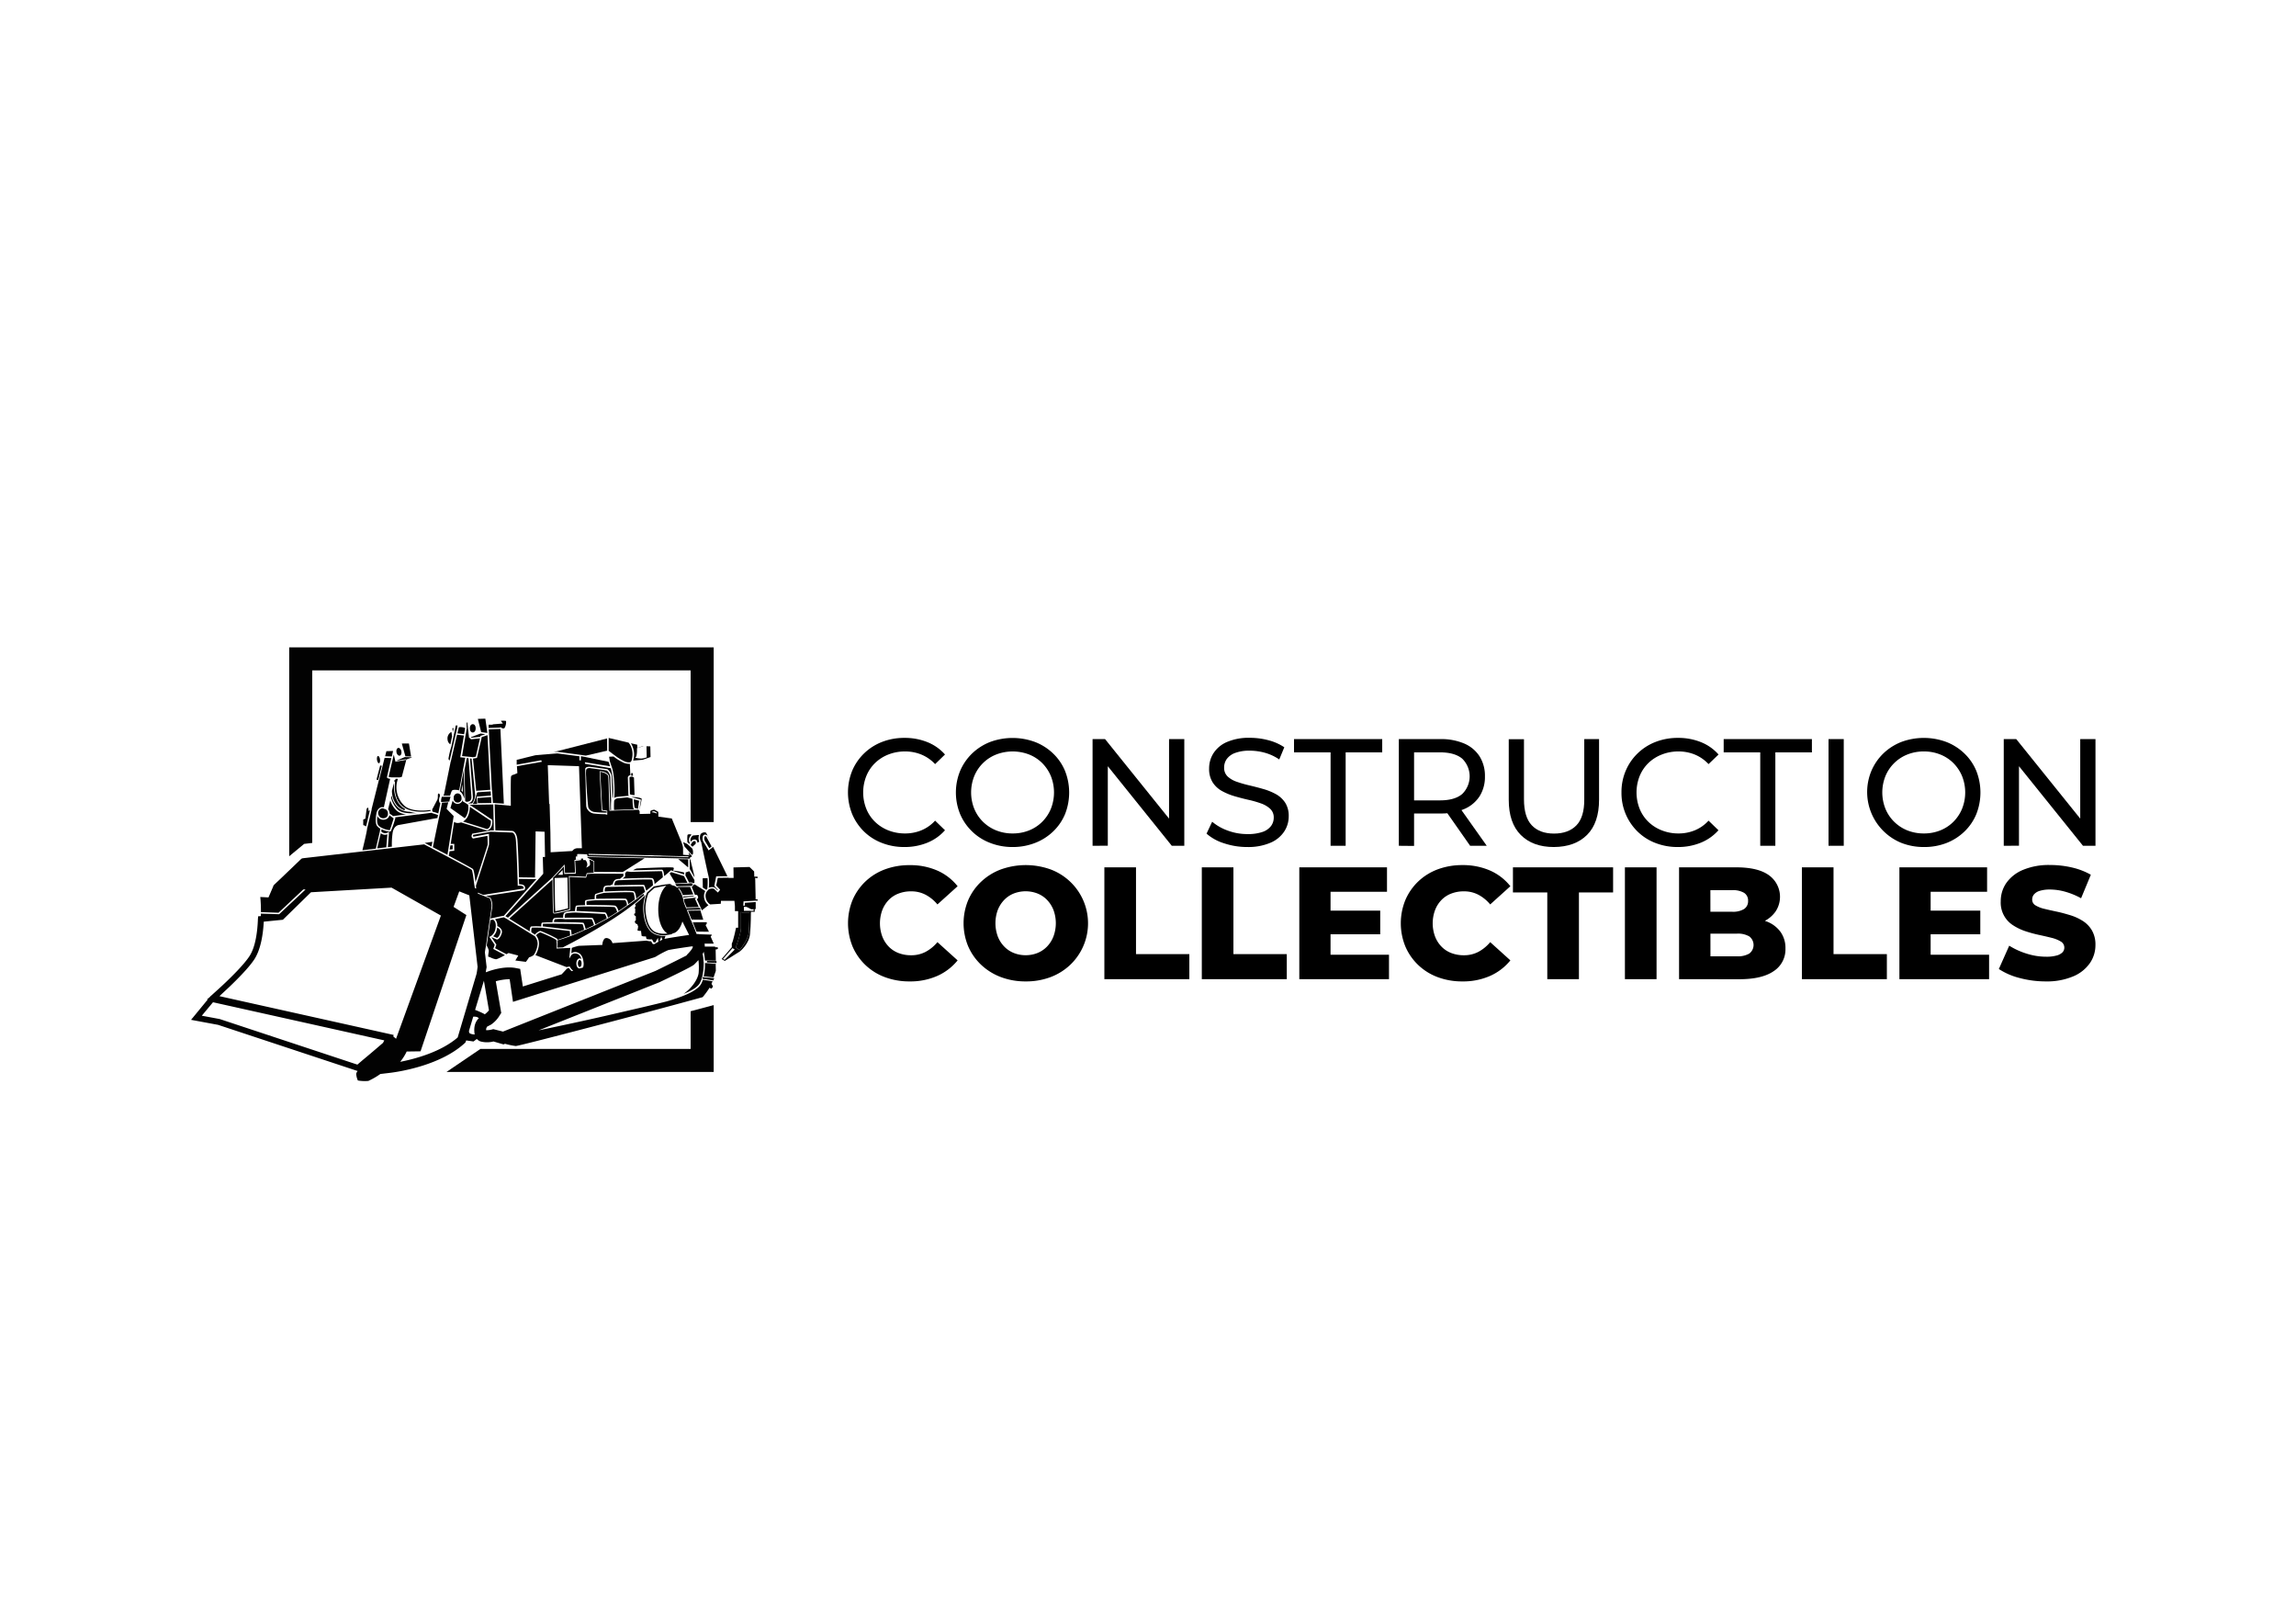 <svg viewBox="0 0 1024 720" xmlns="http://www.w3.org/2000/svg" data-name="Layer 1" id="Layer_1"><defs><style>.cls-1{fill:#020202;}.cls-2{fill:#010101;}</style></defs><path d="M403.35,377.66a27.18,27.18,0,0,1-10-1.81,23.51,23.51,0,0,1-8-5.09,24,24,0,0,1-5.26-7.72,25.79,25.79,0,0,1,0-19.43,23.49,23.49,0,0,1,5.3-7.71,23.81,23.81,0,0,1,8-5.1,27.23,27.23,0,0,1,10-1.8,26.93,26.93,0,0,1,10.16,1.87,20.68,20.68,0,0,1,7.91,5.54l-4.41,4.28a17.53,17.53,0,0,0-6.12-4.25,18.94,18.94,0,0,0-7.27-1.39,19.93,19.93,0,0,0-7.44,1.36,17.78,17.78,0,0,0-5.95,3.8,17,17,0,0,0-3.9,5.81,19.76,19.76,0,0,0,0,14.61,16.9,16.9,0,0,0,3.9,5.81,18,18,0,0,0,5.95,3.81,20.13,20.13,0,0,0,7.44,1.36,18.94,18.94,0,0,0,7.27-1.4,17.07,17.07,0,0,0,6.12-4.31l4.41,4.28a21.08,21.08,0,0,1-7.91,5.57A26.77,26.77,0,0,1,403.35,377.66Z"></path><path d="M451.67,377.66a27.3,27.3,0,0,1-10.09-1.84A23.69,23.69,0,0,1,428.22,363a25.46,25.46,0,0,1,0-19.3,23.79,23.79,0,0,1,5.3-7.72,24.49,24.49,0,0,1,8-5.13,28.87,28.87,0,0,1,20.15,0,24.19,24.19,0,0,1,8,5.1,22.9,22.9,0,0,1,5.3,7.71A26.17,26.17,0,0,1,475,363a23,23,0,0,1-5.3,7.72,24.16,24.16,0,0,1-8,5.09A27.21,27.21,0,0,1,451.67,377.66Zm0-6.05a19.43,19.43,0,0,0,7.3-1.36,17.5,17.5,0,0,0,5.85-3.84,17.92,17.92,0,0,0,3.87-5.81,19.73,19.73,0,0,0,0-14.55,18.14,18.14,0,0,0-3.87-5.81,17.32,17.32,0,0,0-5.85-3.83,20.46,20.46,0,0,0-14.67,0,17.51,17.51,0,0,0-9.79,9.64,19.6,19.6,0,0,0,0,14.55,17.53,17.53,0,0,0,3.9,5.81,17.87,17.87,0,0,0,5.89,3.84A19.57,19.57,0,0,0,451.67,371.61Z"></path><path d="M487.28,377.11V329.54h5.57l31.46,39.08h-2.92V329.54h6.8v47.57h-5.58L491.15,338h2.92v39.07Z"></path><path d="M556.32,377.66A32.4,32.4,0,0,1,545.93,376a21.37,21.37,0,0,1-7.82-4.31l2.51-5.31a22.28,22.28,0,0,0,6.94,3.95,25,25,0,0,0,8.76,1.56,20,20,0,0,0,6.73-.95,8,8,0,0,0,3.8-2.62,6.19,6.19,0,0,0,1.23-3.77,5.17,5.17,0,0,0-1.6-3.94,11.78,11.78,0,0,0-4.14-2.41,44.18,44.18,0,0,0-5.61-1.6c-2-.45-4.09-1-6.15-1.6a27.56,27.56,0,0,1-5.64-2.34,11.48,11.48,0,0,1-4.11-3.84,11.19,11.19,0,0,1-1.57-6.22,12.49,12.49,0,0,1,1.94-6.76,13.44,13.44,0,0,1,6-5,24.57,24.57,0,0,1,10.3-1.87,32,32,0,0,1,8.22,1.08,23.1,23.1,0,0,1,7.07,3.13l-2.25,5.44a21.85,21.85,0,0,0-6.45-3,25.33,25.33,0,0,0-6.59-.92,18.19,18.19,0,0,0-6.6,1,8,8,0,0,0-3.77,2.72,6.49,6.49,0,0,0-1.18,3.81,5.26,5.26,0,0,0,1.59,4,11.4,11.4,0,0,0,4.15,2.37,54.12,54.12,0,0,0,5.6,1.6q3.06.72,6.15,1.6a26.74,26.74,0,0,1,5.65,2.31,11.74,11.74,0,0,1,4.11,3.81,10.93,10.93,0,0,1,1.56,6.11,12.27,12.27,0,0,1-2,6.7,13.73,13.73,0,0,1-6.09,5A25.16,25.16,0,0,1,556.32,377.66Z"></path><path d="M593.43,377.11V335.45H577.12v-5.91h39.34v5.91H600.15v41.66Z"></path><path d="M623.87,377.11V329.54h18.56a26.11,26.11,0,0,1,10.66,2,15.17,15.17,0,0,1,6.8,5.71,16.27,16.27,0,0,1,2.38,8.9,16.1,16.1,0,0,1-2.38,8.87,15.23,15.23,0,0,1-6.8,5.68,26.11,26.11,0,0,1-10.66,2H627.61l3.06-3.13v17.6Zm6.8-16.92-3.06-3.33h14.61q6.53,0,9.89-2.82a11,11,0,0,0,0-15.8q-3.36-2.79-9.89-2.79H627.61l3.06-3.39Zm25,16.92-12.09-17.26h7.27l12.23,17.26Z"></path><path d="M693,377.66q-9.37,0-14.74-5.37t-5.37-15.7v-27h6.79v26.78q0,7.95,3.5,11.62t9.89,3.67q6.45,0,10-3.67t3.5-11.62V329.54h6.6v27q0,10.34-5.34,15.7T693,377.66Z"></path><path d="M748.29,377.66a27.21,27.21,0,0,1-10-1.81,23.46,23.46,0,0,1-7.95-5.09,24,24,0,0,1-7.17-17.43,24.09,24.09,0,0,1,1.91-9.72,23.34,23.34,0,0,1,5.3-7.71,23.71,23.71,0,0,1,8-5.1,27.21,27.21,0,0,1,10-1.8,26.93,26.93,0,0,1,10.16,1.87,20.71,20.71,0,0,1,7.92,5.54L762,340.69a17.59,17.59,0,0,0-6.11-4.25,19,19,0,0,0-7.27-1.39,19.89,19.89,0,0,0-7.44,1.36,17.78,17.78,0,0,0-6,3.8,17.16,17.16,0,0,0-3.91,5.81,19.89,19.89,0,0,0,0,14.61,17.06,17.06,0,0,0,3.91,5.81,18,18,0,0,0,6,3.81,20.09,20.09,0,0,0,7.44,1.36,19,19,0,0,0,7.27-1.4A17.12,17.12,0,0,0,762,365.9l4.42,4.28a21.11,21.11,0,0,1-7.92,5.57A26.74,26.74,0,0,1,748.29,377.66Z"></path><path d="M785.06,377.11V335.45H768.75v-5.91H808.1v5.91H791.79v41.66Z"></path><path d="M815.51,377.11V329.54h6.79v47.57Z"></path><path d="M858.05,377.66A27.3,27.3,0,0,1,848,375.82a24.49,24.49,0,0,1-13.36-32.14,23.79,23.79,0,0,1,5.3-7.72,24.49,24.49,0,0,1,8-5.13,28.87,28.87,0,0,1,20.15,0,24.19,24.19,0,0,1,8,5.1,22.76,22.76,0,0,1,5.3,7.71,26.17,26.17,0,0,1,0,19.43,22.9,22.9,0,0,1-5.3,7.72,24.16,24.16,0,0,1-8,5.09A27.21,27.21,0,0,1,858.05,377.66Zm0-6.05a19.39,19.39,0,0,0,7.3-1.36,17.5,17.5,0,0,0,5.85-3.84,17.92,17.92,0,0,0,3.87-5.81,19.6,19.6,0,0,0,0-14.55,18.14,18.14,0,0,0-3.87-5.81,17.32,17.32,0,0,0-5.85-3.83,19.2,19.2,0,0,0-7.3-1.36,19.5,19.5,0,0,0-7.38,1.36,17.62,17.62,0,0,0-9.78,9.64,19.6,19.6,0,0,0,0,14.55,17.41,17.41,0,0,0,3.91,5.81,17.78,17.78,0,0,0,5.87,3.84A19.7,19.7,0,0,0,858.05,371.61Z"></path><path d="M893.66,377.11V329.54h5.57l31.46,39.08h-2.92V329.54h6.8v47.57H929L897.53,338h2.92v39.07Z"></path><path d="M405.63,437.58a30.79,30.79,0,0,1-10.93-1.89,25.33,25.33,0,0,1-8.69-5.38,25,25,0,0,1-5.74-8.22,27.48,27.48,0,0,1,0-20.88A25.07,25.07,0,0,1,386,393a25.48,25.48,0,0,1,8.69-5.38,31,31,0,0,1,10.93-1.88A30.19,30.19,0,0,1,418,388.14a23.85,23.85,0,0,1,9.09,7l-9,8.12a17.55,17.55,0,0,0-5.31-4.34,13.75,13.75,0,0,0-6.45-1.5,15.26,15.26,0,0,0-5.62,1,12,12,0,0,0-4.38,2.88,13.64,13.64,0,0,0-2.85,4.53,17.07,17.07,0,0,0,0,11.68,13.5,13.5,0,0,0,2.85,4.52,12.1,12.1,0,0,0,4.38,2.89,15.47,15.47,0,0,0,5.62,1,13.75,13.75,0,0,0,6.45-1.5,17.74,17.74,0,0,0,5.31-4.35l9,8.13a24.46,24.46,0,0,1-9.09,6.94A29.71,29.71,0,0,1,405.63,437.58Z"></path><path d="M457.42,437.58a30.85,30.85,0,0,1-11-1.92,26.42,26.42,0,0,1-8.8-5.45,25.12,25.12,0,0,1-5.8-8.23,26.81,26.81,0,0,1,0-20.66,24.91,24.91,0,0,1,5.8-8.23,26.26,26.26,0,0,1,8.8-5.45,32.82,32.82,0,0,1,22.12,0,25.81,25.81,0,0,1,8.72,5.45,25.54,25.54,0,0,1,5.81,8.23,25.57,25.57,0,0,1-5.81,28.92,26.22,26.22,0,0,1-8.72,5.42A30.8,30.8,0,0,1,457.42,437.58Zm0-11.68a14.09,14.09,0,0,0,5.31-1A12.28,12.28,0,0,0,467,422a13.34,13.34,0,0,0,2.85-4.52,17,17,0,0,0,0-11.72,13.61,13.61,0,0,0-2.85-4.49,12.12,12.12,0,0,0-4.27-2.88,14.6,14.6,0,0,0-10.62,0,12.21,12.21,0,0,0-4.27,2.88,13.77,13.77,0,0,0-2.85,4.49,17.18,17.18,0,0,0,0,11.72,13.5,13.5,0,0,0,2.85,4.52,12.38,12.38,0,0,0,4.27,2.89A14.09,14.09,0,0,0,457.42,425.9Z"></path><path d="M492.54,436.58V386.72h14.11V425.4h23.79v11.18Z"></path><path d="M536,436.58V386.72H550.1V425.4h23.8v11.18Z"></path><path d="M593.41,425.68h26.07v10.9h-40V386.72h39.11v10.89H593.41Zm-1-19.66h23.16v10.54H592.41Z"></path><path d="M652.18,437.58a30.89,30.89,0,0,1-10.94-1.89,25.38,25.38,0,0,1-8.68-5.38,25,25,0,0,1-5.74-8.22,27.36,27.36,0,0,1,0-20.88,25.07,25.07,0,0,1,5.74-8.23,25.53,25.53,0,0,1,8.68-5.38,31.11,31.11,0,0,1,10.94-1.88,30.19,30.19,0,0,1,12.36,2.42,23.74,23.74,0,0,1,9.08,7l-9,8.12a17.55,17.55,0,0,0-5.31-4.34,13.75,13.75,0,0,0-6.45-1.5,15.26,15.26,0,0,0-5.62,1,12,12,0,0,0-4.38,2.88,13.33,13.33,0,0,0-2.85,4.53,16.92,16.92,0,0,0,0,11.68,13.19,13.19,0,0,0,2.85,4.52,12.1,12.1,0,0,0,4.38,2.89,15.47,15.47,0,0,0,5.62,1,13.75,13.75,0,0,0,6.45-1.5,17.74,17.74,0,0,0,5.31-4.35l9,8.13a24.35,24.35,0,0,1-9.08,6.94A29.71,29.71,0,0,1,652.18,437.58Z"></path><path d="M690.08,436.58V397.9H674.76V386.72h44.67V397.9H704.19v38.68Z"></path><path d="M724.7,436.58V386.72h14.11v49.86Z"></path><path d="M748.85,436.58V386.72h25.5q9.84,0,14.68,3.59a11.83,11.83,0,0,1,2.81,16.17,13.64,13.64,0,0,1-5.69,4.56,20.85,20.85,0,0,1-8.73,1.68l1.42-3.42a24.12,24.12,0,0,1,9.19,1.6,13.58,13.58,0,0,1,6.09,4.63,12.31,12.31,0,0,1,2.18,7.37A11.53,11.53,0,0,1,791.06,433q-5.23,3.6-15.28,3.6Zm14-10.19h11.82a10.07,10.07,0,0,0,5.52-1.24,4.79,4.79,0,0,0,0-7.62,10,10,0,0,0-5.52-1.25H761.82v-9.76H772.5a9.5,9.5,0,0,0,5.34-1.21,4.11,4.11,0,0,0,1.79-3.64,4,4,0,0,0-1.79-3.59,9.69,9.69,0,0,0-5.34-1.18h-9.68Z"></path><path d="M803.63,436.58V386.72h14.11V425.4h23.79v11.18Z"></path><path d="M861.05,425.68h26.07v10.9h-40V386.72h39.11v10.89H861.05Zm-1-19.66H883.2v10.54H860.05Z"></path><path d="M912.48,437.58a45.06,45.06,0,0,1-11.79-1.53,30.43,30.43,0,0,1-9.22-4l4.63-10.4a32.56,32.56,0,0,0,7.73,3.53,28.61,28.61,0,0,0,8.72,1.39,16.61,16.61,0,0,0,4.7-.54,5.72,5.72,0,0,0,2.61-1.42,3,3,0,0,0,.81-2.1,3.08,3.08,0,0,0-1.56-2.71,14.45,14.45,0,0,0-4.06-1.64c-1.66-.42-3.51-.85-5.52-1.28a56.75,56.75,0,0,1-6.06-1.64,23.76,23.76,0,0,1-5.52-2.6,11.94,11.94,0,0,1-5.63-10.79,14.16,14.16,0,0,1,2.46-8.12,17,17,0,0,1,7.37-5.84,29.79,29.79,0,0,1,12.25-2.21,42.78,42.78,0,0,1,9.66,1.1,31.14,31.14,0,0,1,8.44,3.24l-4.35,10.48a33.09,33.09,0,0,0-7-2.89,25.41,25.41,0,0,0-6.76-1,15.15,15.15,0,0,0-4.71.6,5.34,5.34,0,0,0-2.56,1.61,3.52,3.52,0,0,0-.78,2.28,2.94,2.94,0,0,0,1.53,2.6,13.55,13.55,0,0,0,4.06,1.56c1.68.41,3.53.82,5.56,1.25s4,1,6,1.6a22.91,22.91,0,0,1,5.52,2.57,12.44,12.44,0,0,1,4,4.2,12.59,12.59,0,0,1,1.54,6.52,14.06,14.06,0,0,1-2.46,8,16.93,16.93,0,0,1-7.34,5.88A29.89,29.89,0,0,1,912.48,437.58Z"></path><polygon points="139.26 375.83 139.26 298.91 308.02 298.91 308.02 366.55 318.3 366.55 318.3 288.63 128.98 288.63 128.98 381.77 135.64 376.27 139.26 375.83" class="cls-1"></polygon><polygon points="308.02 467.67 214.29 467.67 199.14 477.95 318.3 477.95 318.3 448.14 308.02 450.88 308.02 467.67" class="cls-1"></polygon><path d="M312.62,375.29a2.14,2.14,0,0,0,.16.27l0,.07v.06c0,.14,2.9,13.93,3.27,15.17,0,.1,0,.2.07.3a22.18,22.18,0,0,1,0,4.68,3.36,3.36,0,0,1,2.6-.1l0,0,1.27,1.24.16-.2-1.6-1.77.87-4.28,5-.07-.1-.2c-2.87-5.91-4.88-10-6.28-12.86l-2,1.57-2.34-3.84a3.2,3.2,0,0,1-.2-2.54,1.06,1.06,0,0,1,.73-.64,1.61,1.61,0,0,1,1.17.34l.07,0,1.4,2.67c-1.4-2.84-1.83-3.64-1.9-3.77a.81.81,0,0,0-.7-.27,2.41,2.41,0,0,0-1.81.8h0A3.93,3.93,0,0,0,312.62,375.29Z" class="cls-1"></path><path d="M314.49,372.82s-.17,0-.27.27a2.61,2.61,0,0,0,.2,1.93l1.94,3.18,1-.8L315,373A.84.84,0,0,0,314.49,372.82Z" class="cls-1"></path><path d="M315.26,396.51c.1-.07.2-.17.2-.24a28.76,28.76,0,0,0,.1-4.74l-2.17.07.06,4.14,1.57,1Z" class="cls-1"></path><path d="M308.11,375.32a1.94,1.94,0,0,1,1.93-1,1.1,1.1,0,0,1,.81.56,1.48,1.48,0,0,1,.16.91l.87-.51a4.46,4.46,0,0,1-.1-3l-2.67.23a2.46,2.46,0,0,0-1.14,1.61A1.8,1.8,0,0,0,308.11,375.32Z" class="cls-1"></path><path d="M306.2,404.56l5.45-.13-1.74-3.81.3-.14a1.07,1.07,0,0,0,.44-.3l-5.68.64c.1.46.2.93.26,1.4C305.3,402.35,305.67,403.22,306.2,404.56Z" class="cls-1"></path><path d="M234.54,428.85a19.19,19.19,0,0,0,1.37-1.94l.06-.1.14,0a6.42,6.42,0,0,0,1.93-1,10.59,10.59,0,0,0,1.74-4.87,5.26,5.26,0,0,0-1.27-3.51l-1.94-1.2c-2.7-1.67-7.61-4.71-10.19-6.29l-1.6-.93c-.33,0-1.87.37-4,.83a4,4,0,0,1,1,3.08,3.78,3.78,0,0,1,1.84,1.5,2.37,2.37,0,0,1,.1,1.91c-.83,2.44-1.94,2.57-2.07,2.57h-.07l-2.24-1s-.06,0-.1.07l2.14,3.2-.57,1.61,5.08,2.67.8-.47.14-.06,4.31,1.13-1.3,2.21C231.66,428.48,234,428.82,234.54,428.85Z" class="cls-1"></path><path d="M217.73,426.54A7.06,7.06,0,0,1,219,427a7.86,7.86,0,0,0,2.2.7c.34,0,1.57-.47,4-1.84L220,423.1l.64-1.84-2.41-3.54.37-.16a5.2,5.2,0,0,0,.5-.3,4.88,4.88,0,0,0,1.8-2.81,9.45,9.45,0,0,0,.2-1.34c.11-1.6-.43-2.8-1.3-3.07l-1.1.23-1.64,11.36a7,7,0,0,1,.94,2.24,8.37,8.37,0,0,1-.1.94A8,8,0,0,0,217.73,426.54Z" class="cls-1"></path><path d="M210.61,371.72l8.22-1.47,1.41,0L220,358.69l-10.49.16,10.05,6.72,0,.17c.16,1.33-.14,4-2.34,4.54l-.1,0-11.49-3.6a4.77,4.77,0,0,1-1.44.26,2.84,2.84,0,0,1-1.67-.5L201,376.26l1.6,0v3.07l-2.1.2-.37,2c10.36,5.51,10.66,5.81,10.79,5.94s.5.5,1.17,5.88c1.37-4.21,5.28-16.07,5.38-16.63.07-.37,0-2.48-.07-4.05l-6.41,1.2-.1-.06c-.37-.2-.9-.84-.3-1.94Z" class="cls-1"></path><polygon points="201.89 376.89 200.86 376.93 200.56 378.8 201.89 378.67 201.89 376.89" class="cls-1"></polygon><path d="M204.07,353.74a1.84,1.84,0,0,0-1.71,1.61c0,.13,0,.26,0,.43a1.76,1.76,0,1,0,3.47,0,2.24,2.24,0,0,0-.13-.8A1.73,1.73,0,0,0,204.07,353.74Z" class="cls-1"></path><path d="M207.14,356.07l-.27-12.89-1.8,9.63.16.12a3.94,3.94,0,0,1,1.24,1.58Zm-1.34-3.53.54-2.93.08,3.55A5.19,5.19,0,0,0,205.8,352.54Z" class="cls-1"></path><path d="M200.89,360.29l6.38,4.51a4.85,4.85,0,0,0,1-1.64,7.71,7.71,0,0,0,.57-4.07,1.43,1.43,0,0,0-.1-.34l-2.37-1.5,0-.23a6.88,6.88,0,0,0,.07-.77,2.49,2.49,0,0,1-2.37,2.2,2.45,2.45,0,0,1-2.18-1.53Z" class="cls-1"></path><path d="M209.61,338.17c.2,2.61,1.3,16.67,1.3,17.24a2.79,2.79,0,0,1-.73,2.07,2.63,2.63,0,0,1-1.3.61l.2.13,1.47,0a6.06,6.06,0,0,0,1.2-2.67,6.83,6.83,0,0,0,.17-1.13l-1.61-16.17Z" class="cls-1"></path><path d="M208.18,338l-1,5.21.3,14,.4.23a2.34,2.34,0,0,0,1.84-.47,2.15,2.15,0,0,0,.53-1.6c0-.47-.84-11.36-1.3-17.31Z" class="cls-1"></path><path d="M207.57,365.47a4.2,4.2,0,0,1-1.07.83l10.66,3.35c1.84-.51,1.81-3,1.77-3.65l-9.39-6.28a10.13,10.13,0,0,1-.66,3.68A5.36,5.36,0,0,1,207.57,365.47Z" class="cls-1"></path><path d="M213,353.24l-.37.43c0,.29,0,.59-.07.88l0-.48L212,356a7.79,7.79,0,0,1-.86,2l-.33.52,2-.06-.21-3.26,6.34-.5-.1-1.84Zm-1,4.56.1-.19v.19Z" class="cls-1"></path><polygon points="219.17 358.02 219 355.35 212.99 355.81 213.12 358.12 219.17 358.02" class="cls-1"></polygon><path d="M280.91,340.58h-.33a6.9,6.9,0,0,1-2.21-.4,21.84,21.84,0,0,1-4.71-2.88l-2,.1.33,2,.87,2.67c.1.2.8,2,1.07,6.72a42.5,42.5,0,0,1,0,6.91v.1a2.49,2.49,0,0,1,1.07-.46c.4-.07,2.81-.31,4.71-.47l.94-.1-.2-.07-.2-.1-.24-8.05v0a1.32,1.32,0,0,1,1.17-.93v-.54h-.07Z" class="cls-1"></path><path d="M287.33,399.05c-.28.28-.65.56-.93.84s-.75.66-1.13,1a21.54,21.54,0,0,1-2.52,2.15c-11.42,9.27-31.55,19.28-31.73,19.38h-.1l-2.34.09v-.37a6.76,6.76,0,0,0,0-2.44l-.09-.37.65-.19c.94-.28,2.81-.84,5.53-1.87,1.77-.65,3.74-1.5,6.17-2.62,1.78-.75,3.19-1.4,4.5-2.06l4.77-2.53c.19-.09.28-.18.37-.18s.28-.19.47-.28c1.69-1,3.18-2,4.68-2.91,1.12-.74,2.34-1.59,3.65-2.52l.66-.47c1.21-.84,2.43-1.69,3.55-2.53s2.16-1.68,3.37-2.62Z" class="cls-1"></path><path d="M246.8,407.17c-.07-.11-.3-.41-.4-15L227.12,409.6l9.15,5.68c-.06-.9.17-2,.61-2.2a30.25,30.25,0,0,1,4.54,0c-.07-1.54.23-1.64.4-1.71a43.11,43.11,0,0,1,4.58-.13,2.29,2.29,0,0,1,.6-1.77c.53-.37,3-.3,4.17-.24a4.06,4.06,0,0,1,.31-2c.46-.87,3.4-1,4.94-1,.23-2.11.4-2.28.47-2.34s.23-.24,4.07-.3c-.16-1.27-.1-2,.27-2.24a22.7,22.7,0,0,1,4-.47c-.06-1.94.2-2.17.3-2.24a19.29,19.29,0,0,1,3.48-1,3.83,3.83,0,0,1,.43-2.31c.54-.6,2.08-.53,2.58-.5l1.3-.6a2.94,2.94,0,0,1,1-1.94,4,4,0,0,1,2.14-.4l1.57-1.27v-1.13l-.17.1-13.16-.07-2.81.2-.5,1.61-7.35-.34.24,14.77-.24.07C247.2,407.67,247,407.37,246.8,407.17Z" class="cls-1"></path><path d="M257.76,383.7l-1.22.09.28,5.71-5.15.19-.19-3.37-4.21,4.49-.56.47v.19c.09,9.17.19,14.13.28,15.25l.1.28h.28c.74-.09,3.65-.74,6.36-1.49l.28-.1-.28-14.78,3.18.09,4.31.19.47-1.59,3.08-.19v-5l-2-.94.19.66c.09.56.37,1.59,0,2.06a4.27,4.27,0,0,1-1.59.93,2.26,2.26,0,0,0,.56-1.4,2.94,2.94,0,0,0-.75-1.87l-.1-.1h-1v-.65h-.94v.65Zm-6.84,4.21.1,2.15h-2.16Zm-3.27,18.35c-.19-2.25-.19-11.33-.28-14.7l.18-.09,5.53-.19.28,13.67A45.59,45.59,0,0,1,247.65,406.26Z" class="cls-1"></path><path d="M307.09,380l.46,1.59c-.1-.1-.1-.2-.2-.31l-.1-.05h-1.19c-.31,0-.67-.1-1-.1h-.41v-.31c0-1.18,0-2.78-.05-3.08a15.3,15.3,0,0,0-.77-2.52l-4.22-10.29-6-.82V362l-.21-.1a10.68,10.68,0,0,0-1.59-.88,4.11,4.11,0,0,0-1.75.57v1.23l-4.78.11V361.7l-.47-.67-13,.47-.1-1.86c-.1-4-.31-12.34-.46-13.47s-2.27-1.85-3.19-1.95l-.36-.11.92,17,2.21.36v1.8l-1-.26h-.16a38.09,38.09,0,0,1-5-.31,4.14,4.14,0,0,1-3-2.42,3.9,3.9,0,0,1-.21-.92L261,342.78a1.1,1.1,0,0,1,.46-.62,3.53,3.53,0,0,1,2.06-.21c1.18.11,7,.93,7.35,1a5,5,0,0,1,2,4c0,1.39.15,6.64.26,8.8.1-.11.2-.11.2-.21a33.86,33.86,0,0,0,0-6.74,24.38,24.38,0,0,0-.92-6.27l-11.52-2v-.66l11.21,1.8-.67-2-10.18-2.11-2.16-.41V339h-.67v-1.8l-9.88-1.29-5.55.47h-.1l-4.12.36-8.33,2.05v2.16l10.8-1.95.26.1.1.62h-.31l-10.75,1.9.21,3v.1l-1.59.67v0c-.57.1-1.14.41-1.24.87-.2,1.19-.1,12.14-.1,12.24v.77l-7.2-.66.31,11.62,7.56.26c.1,0,1.85.2,2.26,3.85.15,1.75.46,7.56.72,16.82l7.15.1.26-20.57,4,.16v.1l.2,11.16h-1l.21,7.46-2.47,2.82-14.4,16.1c.26.21.67.36,1.13.67l20-18.05,5.24-5.66.21,3.76,4.47-.11-.25-5.71,3-.15-2.42.05v-1.39h.62V381c.1-.21.21-.21.21-.21.2,0,1.85,0,3.39.1h.82l.21.93,39.55.87,5.81.16h.31v-.36c0-.1,0-.1.1-.21l.36-.15a1.13,1.13,0,0,0,.26-.21l.2-.15Zm-49.52-1.8a2.8,2.8,0,0,0-2.32,1.23l-9.67.57-.1-8.69-.36-12.86h-.21l-.61-17.28,13.93.46,1.29,36.57ZM290.69,362a3.46,3.46,0,0,1,1-.31,6.14,6.14,0,0,1,1.24.67v.36a6.9,6.9,0,0,0-2.26-.57Zm10.95,20-39.09-.83-.1-.46,15.33.36h1.39c3.29.1,6.48.15,10,.26a28.39,28.39,0,0,1,2.94.1c1.08,0,2.21,0,3.24.1,4.11.11,7.5.21,9.66.21a7.46,7.46,0,0,0,1,.05H307c0,.1.1.21.1.41Z" class="cls-1"></path><path d="M264.91,412.48a12.09,12.09,0,0,0-1-2.61c-.8-.1-7.35-.07-11.93,0l-.43-.07a15.92,15.92,0,0,0-4.14.1,2,2,0,0,0-.3,1.24c5.84,0,12.72.1,13.09.34s.8,2,1,2.77C262.4,413.68,263.67,413.08,264.91,412.48Z" class="cls-1"></path><path d="M246.73,411.84c-1.9,0-4,0-4.58.07a9.54,9.54,0,0,0-.06,1.14l12.63,1.5.2,2.3c1.87-.7,3.71-1.47,5.58-2.3a11.9,11.9,0,0,0-.67-2.47C259,411.94,251.58,411.88,246.73,411.84Z" class="cls-1"></path><path d="M270,409.84l.57-.3a4.87,4.87,0,0,0-.8-2c-.44-.07-8-.44-13-.67-2.27,0-4.45.27-4.65.6a3.6,3.6,0,0,0-.23,1.71c4.54,0,11.89-.07,12.29.1.17.06.47.2,1.37,2.94C267,411.41,268.52,410.64,270,409.84Z" class="cls-1"></path><path d="M275.26,406.63c-.26-.87-.76-2-1.17-2.17-.6-.17-8.15-.27-12.76-.3-1.64,0-3.47.1-3.94.13a17.13,17.13,0,0,0-.27,1.87c2.27.1,12.2.57,12.76.67s1,1.37,1.27,2.34C272.42,408.47,273.79,407.6,275.26,406.63Z" class="cls-1"></path><path d="M279.61,403.62a3.86,3.86,0,0,0-.7-2.2c-.54-.14-8.22-.07-13.27,0a32.84,32.84,0,0,0-4,.4,5.18,5.18,0,0,0,0,1.67c2.1,0,11.89.07,12.69.33s1.31,1.64,1.54,2.41C277,405.43,278.27,404.56,279.61,403.62Z" class="cls-1"></path><path d="M283.12,401.05c-.11-1.34-.37-2.87-.71-3.11-.66-.3-8.28-.06-13,.17-1.47.37-3.11.77-3.44.94a7.59,7.59,0,0,0-.07,1.67c2.27,0,12.43-.17,13.13,0s1,1.5,1.17,2.44C281.21,402.45,282.18,401.75,283.12,401.05Z" class="cls-1"></path><path d="M286.89,395.2c-1.14,0-9.22.1-14.67.24h-.13c-.67-.07-1.84,0-2.1.27a3.15,3.15,0,0,0-.27,1.77c4-.2,12.43-.54,13.09,0s.84,2.14.94,3.18c1.24-.94,2.54-1.94,3.94-3A17.59,17.59,0,0,0,286.89,395.2Z" class="cls-1"></path><path d="M291.2,394.74c0-1.14-.17-2.41-.53-2.54-.64-.2-8.82,0-13.9.26l-.17,0a4.37,4.37,0,0,0-1.87.3c-.47.27-.7,1.27-.74,1.64l0,.2-.27.13c13.2-.3,13.4-.2,13.5-.16s.3.16,1,2.57C289.26,396.31,290.23,395.5,291.2,394.74Z" class="cls-1"></path><path d="M295.61,391.16a8,8,0,0,0-.47-2.74c-.77,0-8.52.17-13.73.34l0,0-1.84-.23a4.83,4.83,0,0,0-.77.83v1.47l-1.13.9c3.5-.13,12.49-.46,13.26-.16s.94,1.67,1,2.6C293.1,393.23,294.34,392.2,295.61,391.16Z" class="cls-1"></path><polygon points="277.7 388.82 279.21 387.89 279.31 387.82 279.34 387.82 287.49 382.68 262 382.11 262 382.44 262.07 382.44 265.04 383.98 265.04 388.76 277.7 388.82" class="cls-1"></polygon><path d="M248.37,418.49a1.76,1.76,0,0,1,.37.54c.7-.2,2.7-.84,5.54-1.91l-.17-2-12.36-1.47c-2-.07-4.14-.1-4.54,0a3.45,3.45,0,0,0-.17,2.07l1.57,1c.6-.84,2-1.74,2.54-1.61A62.1,62.1,0,0,1,248.37,418.49Z" class="cls-1"></path><path d="M306.6,393.63l-1.53-3-5.72-1.77c-.13.1-.36.34-.7.6l2.64,4.41Z" class="cls-1"></path><path d="M297.42,389.62l.09-.06.11-.1.4-.34,1.07-.93.13-.14,5.88,1.84a3.86,3.86,0,0,0,0-.87,29.16,29.16,0,0,0-4.44-.8l-.5-.07.23-.43c0-.07.34-.63-.1-.9-.9-.34-14.7.3-16.34.43a5.19,5.19,0,0,0-1.6.8c3.34-.1,12.33-.33,12.86-.3s.87,1,1,2.88C296.68,390.26,297.08,389.93,297.42,389.62Z" class="cls-1"></path><polygon points="306.94 386.78 306.94 383.14 302.49 383.04 306.94 386.78" class="cls-1"></polygon><path d="M272.22,346.83a4.5,4.5,0,0,0-1.5-3.25c-.3-.1-4.51-.7-7.28-1.06a2.31,2.31,0,0,0-1.57.16,1.1,1.1,0,0,0-.47.74,17.77,17.77,0,0,0,0,2.8c.13,4.72.8,13.24,1,13.8a3.43,3.43,0,0,0,2.54,2,38.73,38.73,0,0,0,5.68.3v-.5l-2.3-.4-.9-17.54.3,0c.83-.07,3.64.6,3.87,2.3.2,1.34.5,12.87.57,15h.37a36.77,36.77,0,0,1,.06-4.45C272.49,356.18,272.22,348.63,272.22,346.83Z" class="cls-1"></path><path d="M284.52,360.66l.53-3.64-2.34-.64a19.5,19.5,0,0,0,.34,3.81A9.56,9.56,0,0,1,284.52,360.66Z" class="cls-1"></path><path d="M278.07,361l4.84-.17h0c-.27,0-.73-.1-.8-4.64l-2.34-.67c-2,.2-4.24.4-4.54.47a1.82,1.82,0,0,0-1.31,1,34,34,0,0,0-.06,4.15Z" class="cls-1"></path><path d="M219,407.93l-.23,1.61.93-.2c3.55-.77,4.62-1,5-1l14.53-16.37-7.78-.1c0,1.1.07,2,.07,2.4.66,0,2.07.07,2.47.87a1.35,1.35,0,0,1-.17,1.68l-.07.06-17,2.64,2,.8.07.1a7.66,7.66,0,0,1,.7,4.38C219.43,405.13,219.27,406.3,219,407.93Z" class="cls-1"></path><path d="M220.64,372.22l-1.37-.07c.06,1.3.16,4.75.06,5.18s-4.24,14-5.41,17.77l8.49-.4Z" class="cls-1"></path><path d="M222.81,395l6.88-.33v-3.14l-7.17-.18Zm6.22-2.82v1.86l-5.62.27-.18-2.28Z" class="cls-1"></path><polygon points="229.65 391.53 229.64 390.14 229.16 390.59 223.03 390.24 222.35 388.87 222.5 391.35 229.65 391.53" class="cls-1"></polygon><path d="M221.67,418.19c.2-.07.87-.43,1.44-2.1a1.83,1.83,0,0,0-.07-1.41,2.67,2.67,0,0,0-1.3-1.1,8.7,8.7,0,0,1-.17,1,5.67,5.67,0,0,1-1.63,2.88Z" class="cls-1"></path><path d="M257.72,429.58c0,.94.44,1.61.84,1.61s.83-.67.83-1.61-.43-1.6-.83-1.6S257.72,428.65,257.72,429.58Z" class="cls-1"></path><polygon points="312.51 405.6 306.33 405.69 305.96 404.95 312.13 404.76 312.51 405.6" class="cls-1"></polygon><path d="M309.38,399.38l-4.71.37c0,.13.1.27.13.43l4.84-.53h-.16Z" class="cls-1"></path><path d="M308.55,395l.09-.09a.78.78,0,0,0,.26-.79c-.27-.53-1.47-.26-1.71-.2h0v0l-6,.23.59,1Z" class="cls-1"></path><path d="M305.77,389a5,5,0,0,1-.1,1.24l1.67,3.27c.47-.07,1.3-.17,1.7.27l.67-.1V392.4l-2.27-3.95Z" class="cls-1"></path><polygon points="309.71 390.69 307.84 383.01 307.77 383.18 307.61 383.18 307.61 387.42 309.71 391.13 309.71 390.69" class="cls-1"></polygon><path d="M310.21,375.26c0-.07-.1-.17-.33-.24-.84-.2-1.51,1.11-1.51,1.11l-.23.5,0-.07-.17.17c.33.27.63.57.87.8l1.37-1.24A1.36,1.36,0,0,0,310.21,375.26Z" class="cls-1"></path><path d="M307.47,376.26l.2-.3a3.14,3.14,0,0,1-.36-1.9,3.08,3.08,0,0,1,1.13-1.84A3,3,0,0,0,308,372h-.06c-.84-.07-1.27.07-1.34.4a16.61,16.61,0,0,0,0,3.14S307,375.83,307.47,376.26Z" class="cls-1"></path><path d="M308.64,381.2a4.41,4.41,0,0,0,.4-.43,4.51,4.51,0,0,0-.2-2.27,1.22,1.22,0,0,0-.23-.27c-.3-.3-.77-.73-1.27-1.2a10.34,10.34,0,0,1-.84-.74l-1.83-.8c.2.64.5,1.51.6,1.91Z" class="cls-1"></path><path d="M286.19,356.21a.09.09,0,0,0,0-.06c-.41-.47-2.44-.74-3.78-.8l-.57,0a.4.4,0,0,1-.23,0l.9.26,3.34.9-.7,4.51A47.48,47.48,0,0,0,286.19,356.21Z" class="cls-1"></path><polygon points="282.22 344.72 281.52 344.72 281.52 345.89 282.3 345.89 282.22 344.72" class="cls-1"></polygon><path d="M280.94,354.14a4.87,4.87,0,0,0,2.07.34l-.26-7.79-.7-.4v0a1.75,1.75,0,0,0-.47,0c-.47,0-.74.14-.84.41Z" class="cls-1"></path><path d="M282.38,339.11l4.24-.34,3.51-1.23-.1-4.75-1.7-.06.1,4.91-.2.1a8.57,8.57,0,0,1-1.64.4,2.62,2.62,0,0,1-.74.07,10.86,10.86,0,0,1-2-.24l-.5-.1.3-.4s.54-.83.44-3.64v-.27l2.9-.87-.36,0-2.41.77,0-1.41-2.84-.66A9.31,9.31,0,0,1,282.38,339.11Z" class="cls-1"></path><path d="M274,336.67a23,23,0,0,0,4.61,2.84,4.62,4.62,0,0,0,2.51.33l.54-.63c1.33-4.61-.71-7.42-1.31-8.09l-8.89-2.1,0,5.74C271.82,335,272.82,335.83,274,336.67Z" class="cls-1"></path><polygon points="248.53 335.2 261.3 336.9 270.79 334.7 270.75 329.25 246.93 335.33 248.5 335.2 248.53 335.2" class="cls-1"></polygon><polygon points="220.64 358.05 224.71 358.32 223.18 325.01 218 325.18 218.1 327.28 218.1 327.31 219.37 352.34 219.47 352.34 219.84 357.99 220.07 357.99 220.64 357.99 220.64 358.05" class="cls-1"></polygon><path d="M217.93,324.57l5.18-.16v-.24l.33.2h.14l0,.1.1.07s.94.57,1.37,0a5.15,5.15,0,0,0,.64-3.08,7.37,7.37,0,0,0-2.31-.06l.91,1.2-4.72.37.37.16h-2Z" class="cls-1"></path><polygon points="212.72 337.94 212.52 337.97 210.95 338.24 212.25 351.24 212.42 352.81 212.52 352.67 212.62 352.57 212.75 352.57 218.67 352.14 217.43 327.78 214.86 328.62 212.72 337.94" class="cls-1"></polygon><polygon points="217.36 326.81 216.46 320.43 213.12 320.53 214.59 326.41 217.36 326.81" class="cls-1"></polygon><polygon points="214.36 327.05 210.01 328.68 210.25 328.92 214.16 328.52 214.26 328.08 216.49 327.38 214.36 327.05" class="cls-1"></polygon><ellipse ry="1.87" rx="1.3" cy="324.74" cx="210.85" class="cls-1"></ellipse><path d="M208.21,324.47l-2.14,12.63,1.9.2,2.81.27v.07l1.44-.27,1.84-8.15-4,.4-.64-.67-.2.07-.07-.44c-.76-6.24-.66-6.38-.63-6.48l0,0-.4.13,0,2.17h.1Z" class="cls-1"></path><path d="M207,327.35l.46-2.71a4.64,4.64,0,0,0-2.84-.37L204,327Z" class="cls-1"></path><polygon points="202.33 324.64 201.73 324.71 201.99 326.38 202.33 324.64" class="cls-1"></polygon><path d="M200.86,331.89l.77-3.61-.3-1.94a3.27,3.27,0,0,0-1.71,3.48A2.73,2.73,0,0,0,200.86,331.89Z" class="cls-1"></path><path d="M203.1,324.34,201.29,333h-.06l0,.13a37.29,37.29,0,0,0-1.2,5.08,1,1,0,0,0,.5.87l3.41-14.6-.07,0,.2-1h-.83l-.14.74h.07Z" class="cls-1"></path><path d="M201.66,352.44c.6-.5,2.27-.24,3.14-.07l2.71-14.5-2.24-.23,1.64-9.69-3.08-.37-2.77,11.93-.07,0,0,.11-3,14.76,0,0a0,0,0,0,0,0,0v.07l-.07-.07c-.06.1-.16.23-.26.4h3.07C201.33,352.74,201.56,352.54,201.66,352.44Z" class="cls-1"></path><path d="M200.94,355.25l-.09.37a7.31,7.31,0,0,0-.38,1.5l-.09.28-3.65.19v-.38a5.44,5.44,0,0,1,.28-1.78l.09-.18Z" class="cls-1"></path><path d="M199.56,381.14l2.77-17.27-3.11-3.18,0-.17s.31-1.3.71-2.8l-2.81.16v.17l-4.08,19.71C194.88,378.7,197.15,379.94,199.56,381.14Z" class="cls-1"></path><path d="M192.44,377.46l.43-2.14-3.51.54.07,0S190.6,376.49,192.44,377.46Z" class="cls-1"></path><path d="M192.84,361.66a.14.14,0,0,0,.07.13c0,.1.13.14.26.17a21.84,21.84,0,0,1,2.31.74l.93-4.52c-1-.7-.5-2.53-.2-3.27v-.07a4.79,4.79,0,0,0-.2-.9.62.62,0,0,1-.26-.06c-.27-.11-.27-.11-.4.13a5.34,5.34,0,0,0-.07,1,4.83,4.83,0,0,1-.17,1.43l-2,3.81-.3.54h0A1.64,1.64,0,0,0,192.84,361.66Z" class="cls-1"></path><path d="M186.46,363.13a.29.29,0,0,1-.17,0l-10.16,1.31.24.16-.07.24a43.6,43.6,0,0,1-2,5.78.84.84,0,0,1-.57.13,10,10,0,0,1-3.54-1l-.17.94a2.3,2.3,0,0,0,3,.43l.5-.3L173,377.7l1.77-.2a37.15,37.15,0,0,1,.31-6c.46-3.37,2.7-3.67,2.8-3.67l17.21-3.11.27-1.34c-.51-.16-1.58-.56-2.31-.73a1.27,1.27,0,0,1-.53-.27l-6,.77Z" class="cls-1"></path><path d="M168.68,367.91a4,4,0,0,0,1.41,1.1,9.4,9.4,0,0,0,3.74,1.14c.23-.47,1.13-3.24,1.74-5.25l-1.91-1.4a2.37,2.37,0,0,1-1.5,1.77,3,3,0,0,1-1.2.23,2.94,2.94,0,0,1-1.81-.6,2.62,2.62,0,0,1-.83-1.1C168.12,365.27,168.08,367.14,168.68,367.91Z" class="cls-1"></path><path d="M171.89,364.63A1.77,1.77,0,0,0,173,363.2a1.31,1.31,0,0,0,0-.34,2.18,2.18,0,0,0-.57-1.7,2,2,0,0,0-.83-.47l0,.1-.36-.23a1.69,1.69,0,0,0-1.17-.07,2.49,2.49,0,0,0-1.34,1.34,2.6,2.6,0,0,0,.8,2.54A2.42,2.42,0,0,0,171.89,364.63Z" class="cls-1"></path><path d="M174.43,355.58a10.39,10.39,0,0,0,3.21,5.61c2.1,1.71,6.75,1.44,8.28,1.37a16.94,16.94,0,0,1-3.17-.63h-.3a7.71,7.71,0,0,1-5.51-2.44,9.17,9.17,0,0,1-2.28-4.85Z" class="cls-1"></path><path d="M180.37,361.27l.27-.6a8.9,8.9,0,0,1-3.35-3.32,13.15,13.15,0,0,1-1.53-5.89l-.08-2.28-.87,3.38v.08a10.3,10.3,0,0,0,2.37,6.61A8.18,8.18,0,0,0,180.37,361.27Z" class="cls-1"></path><path d="M173.09,360.82a2.65,2.65,0,0,1,.64,1.88l1.6,1.17,5.88-.77a8,8,0,0,1-4-1.41,10.42,10.42,0,0,1-3.14-4.81Z" class="cls-1"></path><path d="M169.82,371.48l-1.6,6.78,4.07-.46.47-5.82A2.78,2.78,0,0,1,169.82,371.48Z" class="cls-1"></path><path d="M177.47,347.26h-1.1c0,.17-.06.43-.11.74v-.17l-.34,0-.08.66.35,0c-.24,2.1-.31,5.7,1.37,8.66a8.91,8.91,0,0,0,5.28,4.08,17.66,17.66,0,0,0,5.21.7,18.69,18.69,0,0,0,4-.37,2.27,2.27,0,0,1,0-.43c-1.7.26-9,1.13-12.13-2.31A11.25,11.25,0,0,1,177.47,347.26Z" class="cls-1"></path><polygon points="180.95 338.74 183.87 337.64 180.51 337.57 176.68 339.19 181.07 338.5 180.95 338.74" class="cls-1"></polygon><polygon points="183.35 337.3 182.38 331.49 179.21 331.52 180.81 337.24 183.35 337.3" class="cls-1"></polygon><path d="M178.24,336.94a.84.84,0,0,0,.53-.37A2.08,2.08,0,0,0,179,335a1,1,0,0,0-.07-.33c-.23-.7-.73-1.21-1.2-1.21h-.1c-.6.11-1,1-.8,1.91,0,.07,0,.13,0,.17C177.1,336.43,177.67,337,178.24,336.94Z" class="cls-1"></path><path d="M174.43,346.59H178v.07l1.2-.27,2-7.58-4.48.73-.33.14-.77-3.25c-.1.41-.2.84-.3,1.31-.87,3.67-1.81,7.68-2,8.62C173.56,346.42,174,346.52,174.43,346.59Z" class="cls-1"></path><path d="M175.27,335l0-.17-2.94.1-.57,2.27,3,.1C175,336.1,175.2,335.23,175.27,335Z" class="cls-1"></path><path d="M169,340.31c.17,0,.3-.2.41-.5a2.79,2.79,0,0,0,.06-1.2c-.1-1-.57-1.54-.87-1.54s-.6.7-.46,1.7S168.72,340.34,169,340.31Z" class="cls-1"></path><polygon points="170.27 341.46 169.63 341.29 169.6 341.4 169.54 341.37 167.91 347.6 168.69 347.8 170.27 341.46" class="cls-1"></polygon><path d="M163.27,368.51l1.7-7.22-.63.3,0-.5a5.85,5.85,0,0,0-.14-1c-.2.07-.63.24-.7.67-.1.74-.5,4-.5,4l0,.2-1,.44,0,2.5A2.84,2.84,0,0,1,163.27,368.51Z" class="cls-1"></path><path d="M169.39,370.81l.23-1.3a5.66,5.66,0,0,1-1.4-1.17c-1.21-1.47-.34-5.68-.24-6.15v0c.07-.2.14-.37.2-.5a3.08,3.08,0,0,1,1.74-1.74,2.4,2.4,0,0,1,1.27,0L174,347.26c-1.4-.23-1.4-.5-1.4-.7s0-.24,1.93-8.55l-3-.1-2.47,9.88-.07,0-3.27,13,.07,0-2.07,8.68,0,0v0c0,1-1.64,7.79-2.1,9.62l6-.7Z" class="cls-1"></path><polygon points="313.36 436.42 318.14 437.13 318.53 436.14 313.39 435.67 313.36 436.42" class="cls-1"></polygon><path d="M314.42,429.38a23.45,23.45,0,0,1-.57,5.95l4.41.43,1-2.9-.07-3.18Z" class="cls-1"></path><polygon points="315.3 429.11 319.56 429.37 319.56 428.52 315.33 428.45 315.3 429.11" class="cls-1"></polygon><path d="M320.18,423c0-.19-.09-.47-.09-.66H319l-.1-.28h-4.58a6.24,6.24,0,0,0-.1-1.31h4.12l-1.4-3.18.18-.19a1.53,1.53,0,0,0,.38-.65l-5.8-.19-.19-.09h-.84l-.66-1.69c-.47-1.31-1-2.62-1.59-3.83,0-.1-.09-.19-.09-.28s-.1-.19-.19-.29c-.47-1.4-1-2.62-1.5-3.83l-.28-.85L306,405l-1-2.53v-.09c-.1-.57-.28-1.22-.38-1.78a5,5,0,0,0-.37-1.13,9.88,9.88,0,0,0-1.78-3.27l.28-.28a11.22,11.22,0,0,1,1.78,3.18l4.68-.28-1.41-3.37h-5.42l.09.19H302l-.1.09a4.06,4.06,0,0,0-1.12-.75,2.35,2.35,0,0,0-1.12-.19,2.45,2.45,0,0,0-.85.1c0-.1.1-.1.19-.1l.84-.18-.75-.38a.71.71,0,0,0-.37-.09,4.49,4.49,0,0,0-.94.09c-2,.19-5.61.94-6.17,1l-.1.1-2.9,2.62-.09.09a21.89,21.89,0,0,0-1.31,6.74c0,1.59.28,9.92,5.43,11.6a9,9,0,0,0,3.46.66,4.71,4.71,0,0,0,1.12-.09l1.59-.28,1.31-.19-1.12-.38a1.31,1.31,0,0,0,.66.1,2.84,2.84,0,0,0,.93-.19h.1c1.59-.65,2.9-2.53,3.65-5.15l3,6c-2.71.38-9.55,1.41-11,1.78l.46-1.31h-.65a10.2,10.2,0,0,1-3.65-.65c-5.15-1.78-5.62-9.55-5.62-11.89a18,18,0,0,1,1-5.71c-.75.65-1.49,1.4-2.34,2.15s-1.49,1.22-2.34,2c.1.18.28.37.28.56a2,2,0,0,1-.46,1,.49.49,0,0,1,.18.37h.1v2.06l-.28.1s-.19,0-.19.37.56.75.56.75l.19.09v1.87l-.19.1c-.09,0-.37.19-.19.75a1.1,1.1,0,0,0,.85.75l.18.09.38,1v.09c-.1.66-.28,1.41-.28,1.69a3.76,3.76,0,0,0,1.21.18h.38v.29c.09.65.18,1.68.28,2a5.65,5.65,0,0,0,1.59.19h.28l.09.28c0,.37.19.93.38.93a10.17,10.17,0,0,0,2.06.1h.18l.47.75v.09l.28.47c.28,0,.56.09.75.09.19-.37.47-.93.66-1.21l.47-.85.28,1.69-2,1.12a4,4,0,0,0-.47-.09h-.09l-.75-1.22a7.69,7.69,0,0,1-2.06-.28l-15.16,1.12-.1-.28a3,3,0,0,0-2.52-2,1.79,1.79,0,0,0-.94.28,4.32,4.32,0,0,0-.93,2.52l-.1.29h-.28c-.37,0-9.45.37-10.11.37a23.33,23.33,0,0,0-3.18.94l-.19,2.43a2.83,2.83,0,0,1,3-.28c1.59.56,2.25,2.53,2.43,4.12a5.2,5.2,0,0,1-.18,2.43l-.75.28h-.19l-.66.19c-.84,0-1.4-1-1.4-2.25s.66-2.24,1.5-2.24a.85.85,0,0,1,.75.37,3.09,3.09,0,0,0-1.69-2.34c-2.15-.75-2.9.66-2.9.66l-.84,1.4.47-4.77-6.18.28.09-.38a12,12,0,0,0-.09-3.09c-.1-.28-.19-.46-.28-.46-.66-.66-6.27-3.09-6.93-3.28a4.28,4.28,0,0,0-1.87,1.31,6.12,6.12,0,0,1,1.31,3.84,11.41,11.41,0,0,1-1.59,5l13.85,5.33,1.4-.28.19.28a4,4,0,0,0,1.41,1.59L255,433a3.86,3.86,0,0,1-1.22-1.4l-.84.19-2.44,2.62-17.31,5.43L232,432l-1.88-.37c-5.14-1-11.13,1-12.91,1.69l-.56.18c.09-.56.18-1.31.37-2.15v-.28l-.75-6.37c.1-1,.28-2,.47-3l2-13.85c.28-1.59.37-2.81.46-3.18a7.5,7.5,0,0,0-.65-4v-.09l-5.43-2.16V398l2.43,1,17.88-2.81a.67.67,0,0,0,0-.75c-.28-.56-1.59-.56-2.15-.56l-.38.09v-.37s0-1.22-.09-3.09c-.28-9.36-.56-15.25-.75-17.13-.28-3-1.59-3.18-1.59-3.18l-9.55-.37-7.86,1.4a.75.75,0,0,0,.09.84l6.93-1.31v.38c0,.47.09,4,0,4.58s-5.43,16.94-5.8,18.16c0,.47.09.94.09,1.31l-.56-.19-.19-1.12-.18-1v-.09c-.57-5-.94-5.71-1-5.9s-1.78-1.12-10.77-5.89c-2.62-1.41-5.24-2.72-7.11-3.75-.66-.37-1.22-.65-1.78-.93l-1.59-.85L135,382.67l-.56.19-5.06,4.86-1.78,1.69-2.34,2.25-3.18,3v.09c-.09,0-.09,0-.09.1l-.1.09v.19l-2.15,5-3.65-.19a63.25,63.25,0,0,1,.28,6.74l7.86.28,11.05-10.39h1l-.47.47-11.32,10.58-8.15-.28v1.12l-1.21.09-.1,1.22c-.19,5.24-1,12.45-3.84,16.66-2.62,3.93-8.23,9.36-10.48,11.51-2.43,2.34-4.58,4.21-5.9,5.43l-.74.66H94l-.37.46-1.31,1.13.28.09-7.39,9,12.07,2.24,62.24,20.59a2.68,2.68,0,0,0-.66,1.22,8.72,8.72,0,0,0,.75,3,18.35,18.35,0,0,0,4.68.19,33,33,0,0,0,5.34-3.09l4.68-.56c5-.65,22.37-3.56,32.85-13.1l.47-.47.28-.84,3.27.47,1.5-1.13a3.55,3.55,0,0,0,2.06,1.22,11.5,11.5,0,0,0,5.34-.09l4.49,1.31.65-.28a34.51,34.51,0,0,0,4.78,1c.84,0,16.56-4,41.93-10.67,22.09-5.8,40.52-10.85,41.46-11.13a38.65,38.65,0,0,0,2.9-3.93l.19-.28.28.18c.28.19.56.28.56.19a2,2,0,0,0,.66-1c-.19-.28-.56-.94-.56-.94l-.1-.18.47-1.13-4.31-.65a9.78,9.78,0,0,1-.74,1.78c-1.6,3-7.4,5.33-12.08,6.83a11.77,11.77,0,0,1-1.87.56c0,.09-.09.09-.19.09a2.14,2.14,0,0,1-.65.19h-.1c-.09,0-.09.1-.18.1-5.34,1.4-15.54,3.74-26.49,6.27s-22.65,5-31,6.74l54.1-21.53.18-.1c14.14-6.73,14.89-7.48,15.17-7.76l.28-.28.18-.19.47-.47c.28-.28.56-.65.94-1a28.89,28.89,0,0,1,.09,5.71c-.28,2.53-2.71,6.55-6.74,9.36,3.09-1.22,6.27-2.9,7.3-4.87a20.06,20.06,0,0,0,.85-2,2.28,2.28,0,0,1,.18-.75,26.81,26.81,0,0,0,.66-6.46c0-.19-.09-.37-.09-.56a16.2,16.2,0,0,0-.38-3.18,4.93,4.93,0,0,0,.47-1,24.3,24.3,0,0,1,.56,3.93l4.87.09-.1-5.05h.28A1.21,1.21,0,0,0,320.18,423Zm-23-6.74a9.82,9.82,0,0,1-4.31-.47c-4.68-1.59-5-9.45-5-11a20.47,20.47,0,0,1,1.31-6.46l2.72-2.43c.65-.1,3.46-.75,5.33-1-2.15,1.78-3.65,5.8-3.65,10.57,0,5.06,1.59,9.27,4.12,10.77A1.22,1.22,0,0,1,297.16,416.27Zm-2.53,2.15.28-.84.28.84a1.28,1.28,0,0,1,.19.57c-.37.18-.75.37-1.22.65C294.26,419.36,294.44,418.89,294.63,418.42ZM170.8,465c-.56.47-5.42,4.68-9.07,7.68l-2.34,2L98,454.36l-8-1.49,5-6,76.38,17C171.09,464.47,170.9,464.85,170.8,465Zm4.59-2.9.19-.65L97.89,444.16c1.22-1.21,2.91-2.71,4.68-4.4,2.81-2.71,8.15-7.95,10.77-11.88,3-4.5,4-11.42,4.3-16.94l8.52-.85,12.54-12.26,35.94-2.06,22,12.45-20,54.94Zm28.73.47c-7.48,6.46-18.9,9.55-25.64,10.86a22.43,22.43,0,0,0,2.9-4.59l6.18-.09L208,408l-5.71-3.65,2.53-6.92,4.49,1.78L213,431.06c-.19,1.68-.38,2.81-.47,3.18Zm9.27-8.42c-2.15,2.24-2,5.24-1.68,7.11-1-.09-2.16-.28-2.44-.84a2.16,2.16,0,0,1-.09-.84l1.87-6.27a4.63,4.63,0,0,1,1.78.18c.09,0,.37.28.75.47Zm2.71-2a37.51,37.51,0,0,0-4.21-1.87l3.93-13,2.25,13.2a11.58,11.58,0,0,1-1.87,1.78A.1.1,0,0,1,216.1,452.21ZM309,422.35c-.09.1-.19.38-.56,1a19.88,19.88,0,0,1-1.78,2.06l-.28.28a1.24,1.24,0,0,1-.28.38c-1.31.65-7.39,3.74-13.76,6.83l-68,27.05L220,458.86l-.66.18a9.35,9.35,0,0,1-2.53.29,2.34,2.34,0,0,1,.47-1.6,1.13,1.13,0,0,1,.38-.18c.46-.28.93-.47,1.4-.75a13.11,13.11,0,0,0,3.93-4.31l.56-.84-2.43-14.13a24.31,24.31,0,0,1,6.18-.94l1.49,10.11,63-19.84.66-.28a46.93,46.93,0,0,1,5.43-2.9c1-.29,6.46-1.13,10.48-1.69h.47l.09-.09Z" class="cls-1"></path><path d="M316.19,415.42l-1.5-2.94.17-.17c.13-.13.46-.57.36-.9a.93.93,0,0,1-.06-.24l-6.19.07c.57,1.37,1.14,2.77,1.68,4.14Z" class="cls-1"></path><path d="M313.65,410.07l-1.13-3.64.06-.07-.2-.4-5.54.1c.47,1.17,1,2.51,1.6,3.95Z" class="cls-1"></path><path d="M309.94,394.37l-.7.07a1.18,1.18,0,0,1-.47.83,1.47,1.47,0,0,0-.26.2l1.43,3.51h.91l.1.13a1.7,1.7,0,0,1,.33.6,1.06,1.06,0,0,1,.07.54,1.36,1.36,0,0,1-.57.7l1.67,3.61.53,1.17,0,.2,3-2.37a4.93,4.93,0,0,1-2-3.85,4.44,4.44,0,0,1,.57-2.43Z" class="cls-1"></path><polygon points="332.16 403.89 335 405.39 334.97 405.43 337.04 405.33 337.04 402.19 332.23 402.52 332.16 403.89" class="cls-1"></polygon><path d="M337.87,390.86h-1.46l-.07-2.3-2.07-2-7.15.2v.15h0l.06,4.53h-2.27l0-.1-4.78.06-.7,3.41,1.74,1.9-1,1.24-1.74-1.67a3.17,3.17,0,0,0-2.4.3,2,2,0,0,1-.34.4c-.1.14-.23.24-.37.4a3.35,3.35,0,0,0-.63,2.31,4.51,4.51,0,0,0,2.07,3.57v0l4.71-.3.07-1.31h6l.23,2.24h3.74l.1-2,5.85-.34.43.08V401H337v-.67l-.17-8.22-.07-.67,1.07.13Z" class="cls-1"></path><path d="M336.61,403.82h-8.84v2.42h1.44v7.4h-.93s-1.29,6.18-1.9,7.05v1.65l-4.53,5.24,1.39.88,6.84-4.32s4-3.24,4.42-7.67.41-9.92.41-9.92h1.7Zm-13.42,24.12-.72-.41,4.22-4.78,1,.61Zm10.75-12c-.36,3.44-4.12,7.76-4.12,7.76l-1.69-1.33c.46-.88,2.36-6.69,2.36-8.54v-7.25l.67.46h3.09S334.3,412.46,333.94,415.91Zm2.16-9.83h-4.32v-1.74h4.32Z" class="cls-2"></path><path d="M333.94,415.91c-.36,3.44-4.12,7.76-4.12,7.76l-1.69-1.33c.46-.88,2.36-6.69,2.36-8.54v-7.25l.67.46h3.09S334.3,412.46,333.94,415.91Z" class="cls-2"></path></svg>